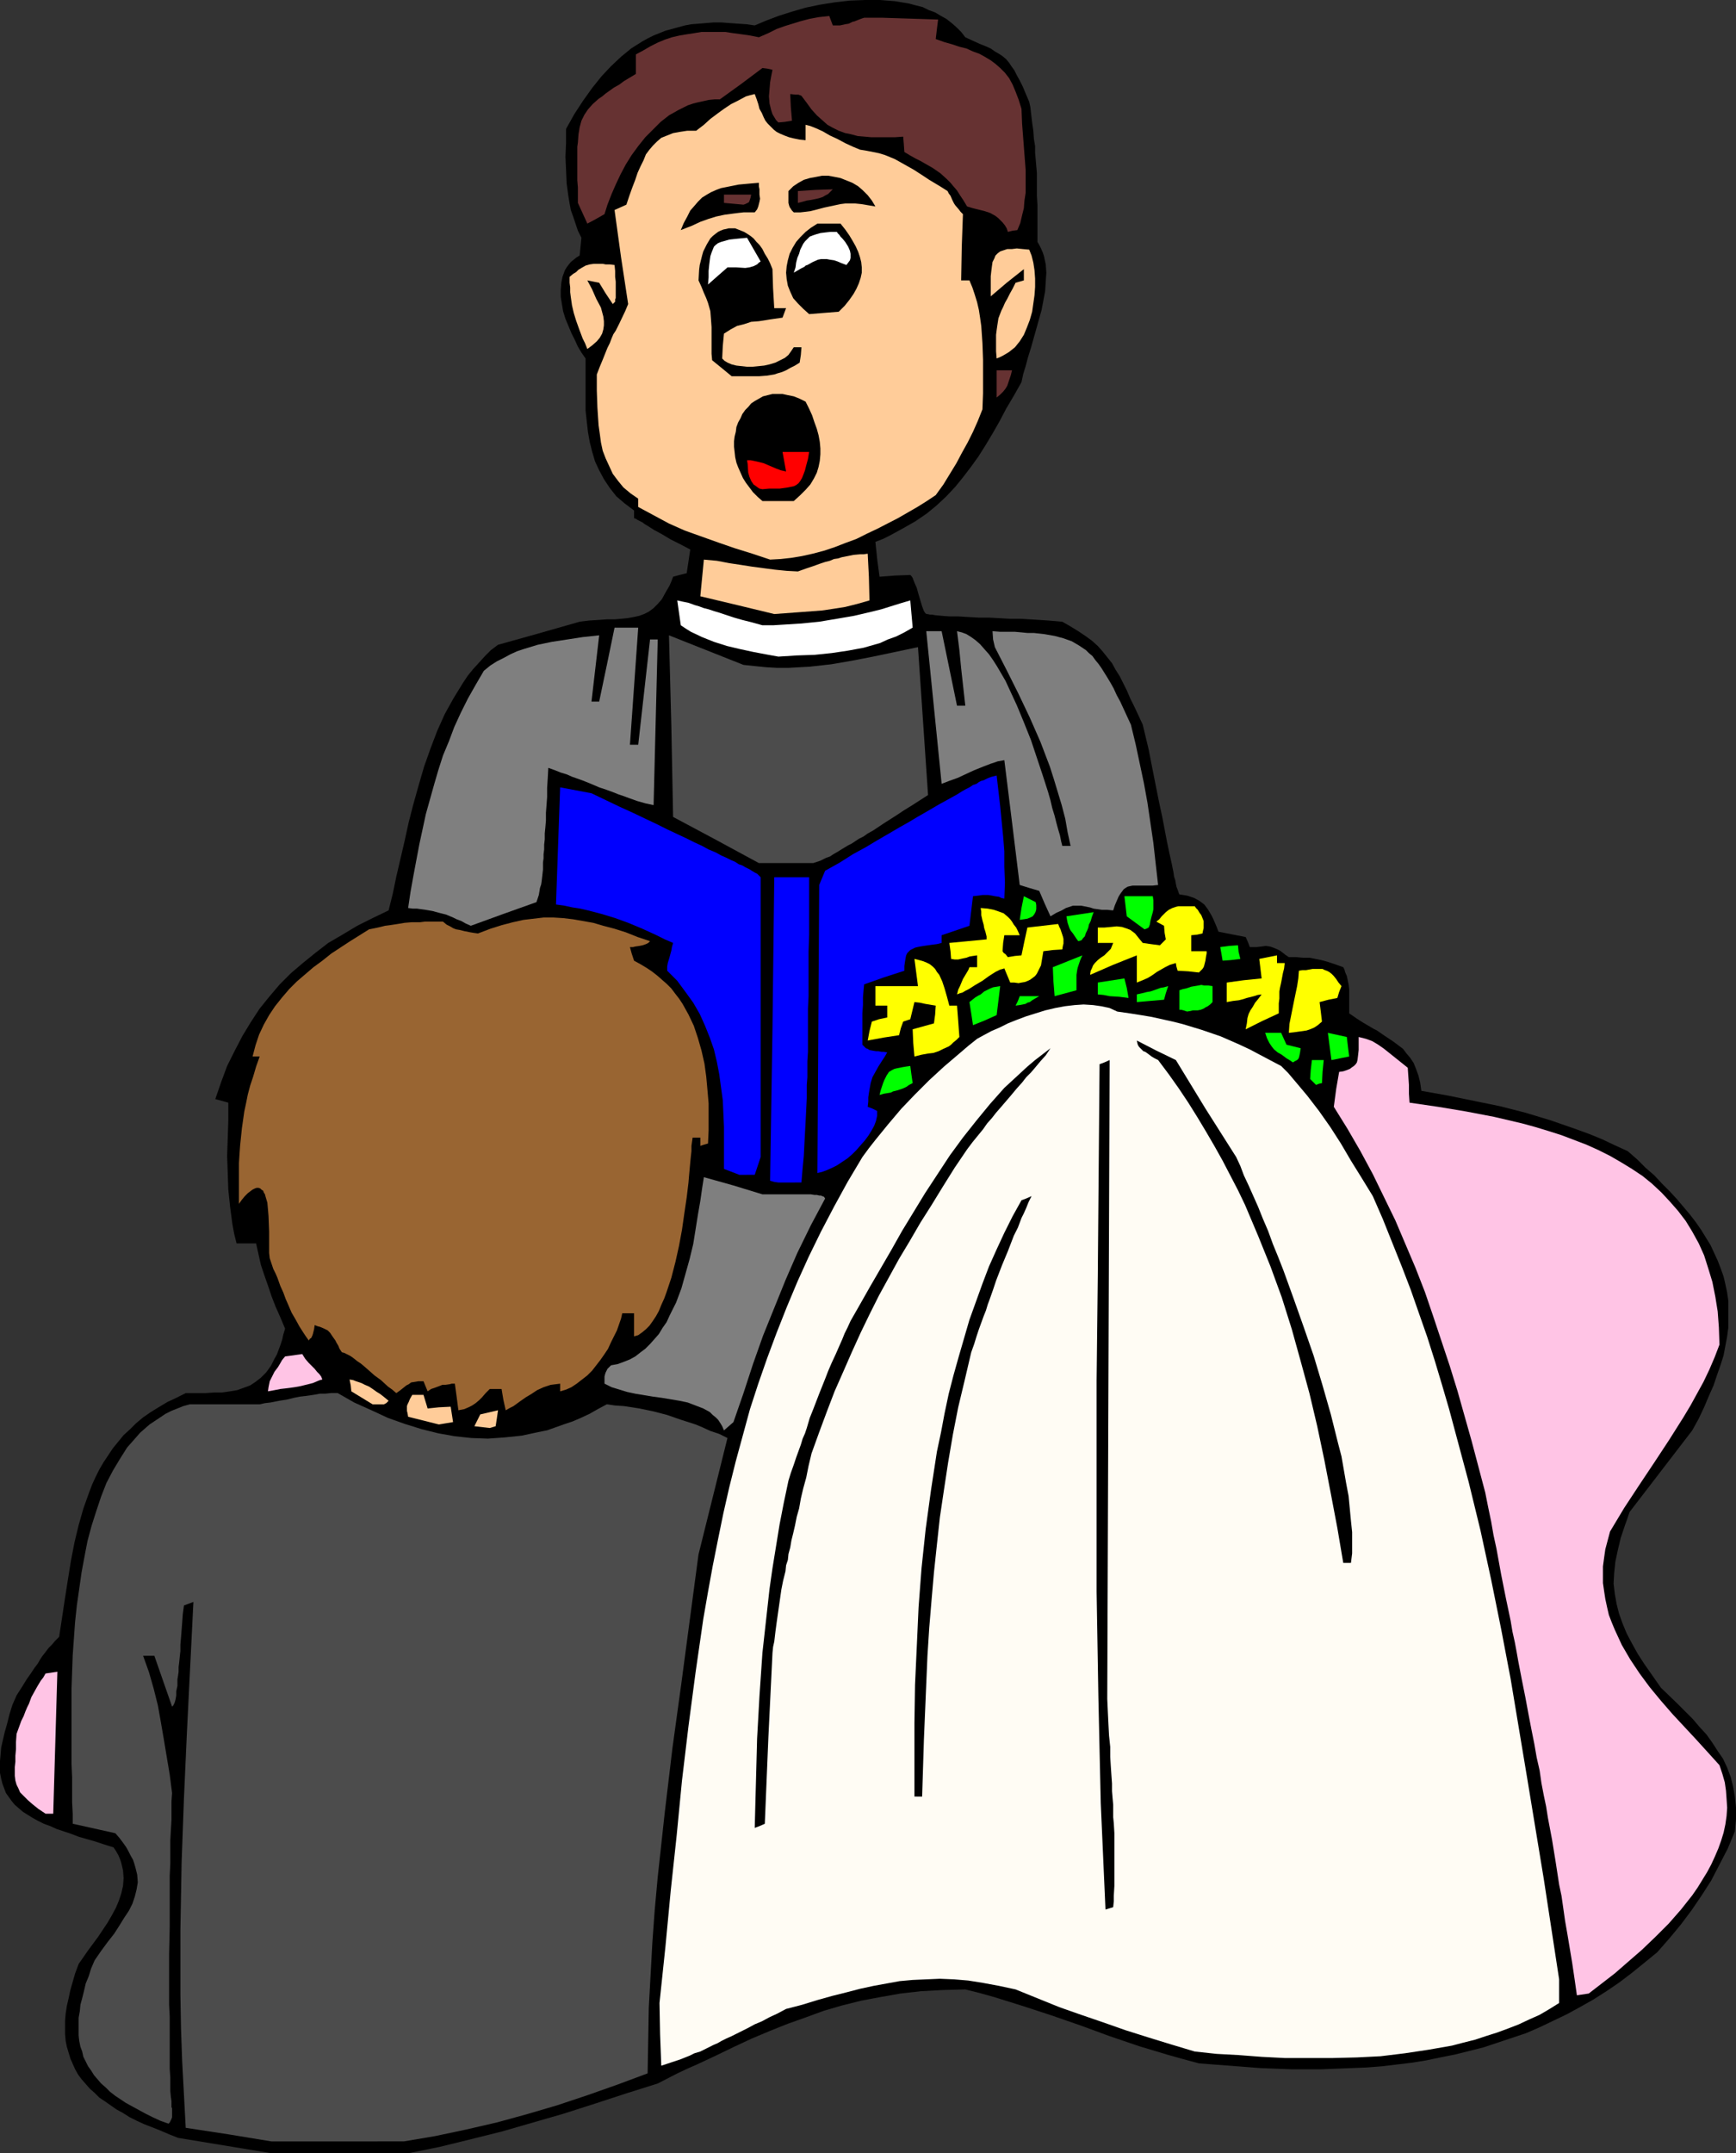 <?xml version="1.0" encoding="UTF-8" standalone="no"?>
<svg
   version="1.0"
   width="125.49mm"
   height="155.626mm"
   id="svg57"
   sodipodi:docname="Ceremony 4.wmf"
   xmlns:inkscape="http://www.inkscape.org/namespaces/inkscape"
   xmlns:sodipodi="http://sodipodi.sourceforge.net/DTD/sodipodi-0.dtd"
   xmlns="http://www.w3.org/2000/svg"
   xmlns:svg="http://www.w3.org/2000/svg">
  <rect width="100%" height="100%" fill="#333333" stroke="none"/>
  <sodipodi:namedview
     id="namedview57"
     pagecolor="#ffffff"
     bordercolor="#000000"
     borderopacity="0.25"
     inkscape:showpageshadow="2"
     inkscape:pageopacity="0.0"
     inkscape:pagecheckerboard="0"
     inkscape:deskcolor="#d1d1d1"
     inkscape:document-units="mm" />
  <defs
     id="defs1">
    <pattern
       id="WMFhbasepattern"
       patternUnits="userSpaceOnUse"
       width="6"
       height="6"
       x="0"
       y="0" />
  </defs>
  <path
     style="fill:#000000;fill-opacity:1;fill-rule:evenodd;stroke:none"
     d="m 74.174,588.192 -12.766,-2.101 -12.766,-2.101 -2.424,-0.97 -2.262,-0.97 -2.424,-0.97 -2.101,-0.808 -2.101,-0.97 -1.939,-0.97 -1.778,-1.131 -1.778,-0.97 -1.616,-1.131 -1.616,-1.131 -1.454,-0.97 -1.293,-1.293 -1.293,-1.131 -1.131,-1.293 -1.131,-1.293 -0.97,-1.293 -0.808,-1.454 -0.646,-1.454 -0.646,-1.454 -0.485,-1.616 -0.485,-1.616 -0.323,-1.616 -0.162,-1.778 v -3.717 l 0.162,-1.939 0.323,-2.101 0.485,-2.101 0.485,-2.262 0.646,-2.262 0.646,-2.262 0.97,-2.585 2.586,-3.717 2.747,-3.717 2.586,-3.878 1.131,-1.939 1.131,-2.101 0.808,-1.939 0.646,-1.939 0.485,-2.101 0.162,-2.101 -0.162,-2.101 -0.485,-2.101 -0.323,-0.97 -0.485,-1.131 -0.646,-1.131 -0.646,-0.97 -2.586,-0.808 -2.424,-0.808 -2.262,-0.646 -2.262,-0.646 -2.101,-0.808 -1.939,-0.646 -1.939,-0.646 -1.778,-0.808 -1.778,-0.646 -1.616,-0.808 L 8.888,496.57 7.595,495.762 6.302,494.954 5.171,493.984 4.04,493.014 3.232,492.045 2.424,490.914 1.616,489.783 1.131,488.49 0.646,487.197 0.323,485.904 0,484.289 v -1.454 -1.778 l 0.162,-1.778 0.162,-1.939 0.485,-2.101 0.485,-2.101 0.646,-2.262 0.646,-2.585 0.808,-2.585 1.131,-2.585 1.454,-2.262 1.293,-2.101 1.131,-1.616 0.97,-1.454 0.97,-1.293 0.646,-1.131 0.646,-0.97 0.646,-0.808 0.485,-0.646 0.485,-0.646 0.97,-0.97 0.808,-0.97 1.131,-1.131 0.808,-5.332 0.808,-5.333 0.808,-5.171 0.808,-5.009 0.97,-5.009 1.131,-4.686 1.293,-4.525 1.616,-4.525 0.808,-2.101 0.97,-2.101 0.97,-1.939 1.131,-1.939 1.293,-1.939 1.293,-1.939 1.454,-1.778 1.454,-1.778 1.778,-1.616 1.616,-1.616 1.939,-1.616 2.101,-1.454 2.101,-1.293 2.424,-1.454 2.424,-1.131 2.586,-1.293 h 2.747 2.586 l 2.424,-0.162 h 2.101 l 2.262,-0.323 1.939,-0.323 1.778,-0.646 1.778,-0.646 1.454,-0.97 1.454,-1.131 1.454,-1.454 1.293,-1.778 0.97,-1.939 0.646,-1.131 0.485,-1.293 0.485,-1.293 0.485,-1.454 0.323,-1.454 0.485,-1.616 -1.293,-3.07 -1.293,-2.909 -1.131,-2.909 -0.97,-2.909 -0.97,-2.747 -0.97,-2.909 -0.646,-2.909 -0.646,-2.909 h -5.333 l -0.646,-2.585 -0.485,-2.585 -0.323,-2.424 -0.323,-2.424 -0.485,-4.686 -0.162,-4.686 -0.162,-4.525 0.162,-4.686 0.162,-4.848 v -5.009 l -1.778,-0.485 -1.778,-0.485 1.616,-4.686 1.616,-4.363 2.101,-4.201 2.101,-4.04 2.262,-3.717 2.424,-3.717 2.747,-3.393 2.747,-3.232 3.07,-3.07 3.232,-2.747 3.394,-2.747 3.555,-2.747 3.878,-2.262 4.04,-2.424 4.202,-2.101 4.363,-2.101 1.131,-4.525 0.97,-4.686 1.131,-4.848 1.131,-4.848 1.131,-5.171 1.293,-5.009 1.454,-5.171 1.454,-5.009 1.778,-5.009 1.778,-4.686 2.101,-4.686 2.424,-4.363 1.293,-2.101 1.293,-2.101 1.293,-1.939 1.454,-1.778 1.616,-1.778 1.616,-1.778 1.616,-1.616 1.939,-1.454 10.989,-3.07 11.312,-3.232 2.586,-0.323 2.586,-0.162 2.262,-0.162 h 2.101 l 1.939,-0.162 1.616,-0.162 1.778,-0.323 1.454,-0.323 1.293,-0.485 1.293,-0.646 1.293,-0.97 1.131,-1.131 1.131,-1.293 0.97,-1.778 1.131,-1.939 0.485,-1.131 0.485,-1.293 1.778,-0.485 1.939,-0.485 0.485,-3.232 0.485,-3.232 -2.747,-1.454 -2.586,-1.293 -2.424,-1.454 -2.101,-1.131 -1.778,-1.131 -0.808,-0.485 -0.646,-0.485 -0.646,-0.323 -0.646,-0.323 -0.485,-0.323 -0.485,-0.162 v -2.101 l -1.293,-0.97 -1.293,-0.97 -1.131,-0.97 -1.131,-0.97 -1.778,-2.262 -1.616,-2.424 -1.293,-2.424 -1.131,-2.424 -0.808,-2.747 -0.646,-2.585 -0.485,-2.747 -0.323,-2.909 -0.323,-2.909 v -2.747 -11.473 l -1.131,-1.616 -0.97,-1.616 -0.808,-1.778 -0.97,-1.939 -0.808,-1.939 -0.808,-1.939 -0.646,-2.101 -0.323,-1.939 -0.323,-1.939 v -1.939 l 0.162,-1.939 0.323,-1.616 0.646,-1.778 0.485,-0.808 0.485,-0.646 0.646,-0.808 0.808,-0.646 0.808,-0.646 0.808,-0.485 0.485,-4.848 -0.97,-1.939 -0.646,-1.939 -0.646,-1.939 -0.646,-1.778 -0.323,-1.778 -0.323,-1.939 -0.485,-3.555 -0.162,-3.717 -0.162,-3.555 0.162,-3.717 v -3.878 l 2.262,-4.04 2.424,-3.717 2.424,-3.393 2.586,-3.232 2.586,-2.747 2.747,-2.585 2.747,-2.262 3.07,-1.939 1.454,-0.808 1.616,-0.808 1.616,-0.646 1.616,-0.646 1.778,-0.485 1.778,-0.485 1.778,-0.485 1.778,-0.323 2.101,-0.162 1.939,-0.162 1.939,-0.162 h 2.262 l 2.101,0.162 2.262,0.162 2.424,0.162 2.262,0.323 3.07,-1.293 3.394,-1.293 3.555,-1.131 3.878,-1.131 3.878,-0.808 4.04,-0.646 4.202,-0.485 L 236.42,0 h 4.04 l 4.04,0.323 1.939,0.323 1.939,0.323 1.778,0.485 1.939,0.485 1.616,0.808 1.778,0.646 1.616,0.97 1.454,0.808 1.454,1.131 1.293,1.131 1.293,1.293 1.131,1.454 2.101,0.97 1.778,0.808 1.616,0.646 1.454,0.646 1.131,0.808 1.131,0.646 0.97,0.646 0.97,0.808 0.808,0.97 0.646,0.97 0.808,1.131 0.646,1.293 0.808,1.454 0.808,1.616 0.808,1.939 0.97,2.262 0.323,1.454 0.162,1.454 0.323,2.747 0.323,2.262 0.162,2.262 0.323,1.939 v 1.778 l 0.323,3.717 0.162,1.778 v 1.778 2.101 2.424 l 0.162,2.585 v 10.019 l 0.485,0.808 0.485,0.97 0.485,1.131 0.323,0.97 0.485,2.262 0.162,2.262 -0.162,2.424 -0.162,2.585 -0.485,2.585 -0.485,2.585 -1.454,5.171 -1.454,5.171 -0.808,2.585 -0.646,2.424 -0.646,2.101 -0.485,2.262 -2.101,3.717 -2.101,3.555 -1.778,3.393 -1.939,3.393 -1.939,3.232 -1.939,3.07 -2.101,2.909 -2.101,2.747 -2.101,2.585 -2.424,2.585 -2.586,2.424 -2.747,2.262 -3.07,2.101 -3.394,1.939 -1.778,0.97 -1.778,0.97 -1.939,0.97 -2.101,0.808 0.485,4.686 0.646,4.848 4.202,-0.323 4.202,-0.162 0.323,0.323 0.323,0.485 0.485,1.293 0.646,1.454 0.485,1.778 0.485,1.616 0.485,1.616 0.485,1.293 0.323,0.485 0.323,0.323 h 0.323 l 0.646,0.162 h 0.646 l 0.808,0.162 1.778,0.162 2.101,0.162 h 2.424 l 2.586,0.162 2.909,0.162 h 2.747 l 5.818,0.323 h 2.909 l 2.747,0.162 2.586,0.162 2.424,0.162 1.939,0.162 1.778,0.162 2.262,1.293 2.101,1.293 1.939,1.293 1.778,1.293 1.616,1.454 1.293,1.454 1.293,1.616 1.293,1.616 0.97,1.778 1.131,1.778 0.97,1.939 0.97,1.939 0.97,2.262 1.131,2.262 1.131,2.424 1.131,2.424 0.808,3.393 0.808,3.393 1.454,7.433 1.454,7.272 0.808,3.717 0.646,3.393 0.646,3.393 0.646,3.07 0.646,2.909 0.485,2.424 0.162,1.131 0.323,0.97 0.162,0.97 0.162,0.808 0.323,0.808 0.162,0.485 0.162,0.485 0.162,0.323 1.131,0.162 0.97,0.162 0.97,0.323 0.97,0.323 1.454,0.808 1.293,0.97 0.485,0.646 0.485,0.646 0.485,0.808 0.485,0.808 0.485,0.97 0.485,1.131 0.485,1.131 0.485,1.293 7.434,1.454 0.646,1.454 0.485,1.293 h 0.97 0.808 l 1.454,-0.162 1.131,-0.162 1.131,0.162 0.97,0.323 1.131,0.485 0.646,0.323 0.646,0.485 0.808,0.646 0.97,0.646 h 2.101 l 1.778,0.162 h 1.778 l 3.232,0.646 1.778,0.485 1.939,0.646 2.262,0.808 0.323,0.646 0.162,0.646 0.485,1.131 0.485,2.262 0.162,1.293 v 0.808 0.808 5.009 l 2.101,1.454 1.778,1.131 1.939,1.131 0.808,0.485 0.97,0.485 1.616,1.131 1.454,0.97 1.454,0.97 1.293,0.97 1.293,0.97 0.97,1.293 0.97,1.131 0.97,1.454 0.646,1.616 0.646,1.778 0.485,1.939 0.323,2.262 7.272,1.293 7.11,1.454 7.11,1.454 6.949,1.778 6.949,2.101 6.949,2.424 3.555,1.293 3.555,1.454 3.394,1.616 3.555,1.616 2.586,2.262 2.262,2.262 2.424,2.101 2.101,2.262 2.101,2.101 1.939,2.101 1.778,2.101 1.778,2.101 1.616,2.101 1.454,2.101 1.293,2.101 1.293,2.101 0.97,2.101 0.97,2.101 0.808,2.101 0.808,2.262 0.485,2.101 0.485,2.262 0.323,2.262 v 2.424 2.262 2.585 l -0.323,2.424 -0.485,2.585 -0.485,2.585 -0.808,2.585 -0.97,2.747 -0.97,2.909 -1.293,2.909 -1.293,3.07 -1.454,3.07 -1.778,3.232 -8.565,11.15 -8.565,11.15 -0.646,1.939 -0.646,1.778 -1.131,3.393 -0.808,3.393 -0.646,3.07 -0.323,3.07 -0.162,2.909 0.323,2.747 0.485,2.747 0.646,2.585 0.97,2.747 1.131,2.747 1.454,2.747 1.616,2.909 1.778,2.747 2.262,3.232 2.262,3.232 4.525,4.363 2.101,2.101 2.101,2.101 1.778,2.101 1.939,2.101 1.616,2.262 1.454,2.262 1.454,2.101 1.131,2.424 0.97,2.585 0.646,2.585 0.485,2.747 0.323,3.07 v 3.07 l -0.162,1.616 -0.162,1.778 -1.939,4.686 -2.262,4.363 -2.262,4.363 -2.586,4.04 -2.747,4.04 -2.909,3.878 -3.07,3.717 -3.394,3.878 -3.555,2.909 -3.394,2.747 -3.394,2.585 -3.555,2.424 -3.555,2.262 -3.717,2.101 -3.555,1.939 -3.717,1.778 -3.717,1.778 -3.717,1.616 -3.878,1.293 -3.878,1.293 -3.878,1.293 -3.878,0.97 -3.878,0.97 -4.04,0.808 -3.878,0.808 -4.04,0.646 -4.04,0.485 -4.04,0.485 -4.202,0.323 -4.04,0.162 -8.242,0.323 h -8.242 l -8.403,-0.323 -8.403,-0.646 -8.403,-0.646 -4.202,-1.131 -4.04,-1.131 -8.08,-2.424 -8.08,-2.747 -7.918,-2.909 -7.918,-2.747 -7.918,-2.585 -7.757,-2.424 -4.04,-1.131 -3.878,-0.97 -6.141,0.162 -5.979,0.323 -5.656,0.646 -5.494,0.97 -5.171,0.97 -5.171,1.293 -5.01,1.454 -4.848,1.778 -5.01,1.778 -4.848,1.939 -5.01,2.101 -4.848,2.262 -5.01,2.424 -5.171,2.424 -2.586,1.131 -2.747,1.293 -5.333,2.747 -8.726,2.747 -8.403,2.747 -8.565,2.747 -8.403,2.424 -8.403,2.424 -8.403,2.101 -8.565,2.101 -8.726,1.778 z"
     id="path1" />
  <path
     style="fill:#4c4c4c;fill-opacity:1;fill-rule:evenodd;stroke:none"
     d="m 74.174,584.96 -11.797,-1.939 -11.635,-1.778 -0.485,-9.049 -0.485,-9.049 -0.323,-9.049 -0.162,-9.049 v -9.049 -8.888 l 0.323,-18.098 0.646,-17.775 0.808,-17.937 1.778,-35.712 -2.586,0.97 -0.323,2.424 -0.162,2.262 -0.162,2.101 -0.162,2.101 -0.162,1.778 v 1.778 l -0.162,1.454 -0.162,1.616 -0.162,1.293 v 1.293 l -0.162,1.131 -0.162,0.97 v 1.778 l -0.323,1.454 v 1.131 l -0.162,0.97 -0.162,0.646 -0.162,0.485 -0.162,0.323 -0.162,0.323 -0.323,0.323 -2.424,-6.948 -2.424,-6.948 h -3.07 l 1.616,4.525 1.293,4.525 1.131,4.525 0.808,4.525 0.808,4.686 1.616,9.695 0.646,5.009 -0.162,2.262 v 2.262 2.747 l -0.162,2.747 -0.162,2.909 v 3.232 3.07 l -0.162,3.393 v 6.948 7.11 l -0.162,7.272 v 13.897 l 0.162,3.232 v 6.302 2.747 2.747 2.424 l 0.162,2.424 v 1.939 1.778 l 0.162,1.616 0.162,1.131 v 1.131 0.485 l 0.162,0.323 v 1.778 0.646 l -0.162,0.485 -0.323,0.646 -0.162,0.323 -0.323,0.323 -2.262,-0.808 -2.101,-0.97 -1.939,-0.97 -1.778,-0.97 -1.778,-0.97 -1.778,-0.97 -1.454,-0.97 -1.454,-0.97 -1.454,-1.131 -1.131,-1.131 -1.293,-1.131 -0.97,-1.131 -0.97,-1.131 -0.808,-1.293 -0.808,-1.131 -0.646,-1.293 -0.646,-1.293 -0.323,-1.454 -0.485,-1.293 -0.323,-1.616 -0.162,-1.454 v -1.616 -1.616 -1.616 l 0.323,-1.778 0.162,-1.778 0.485,-1.778 0.485,-1.939 0.485,-2.101 0.808,-1.939 0.646,-2.101 0.97,-2.262 1.778,-2.585 1.778,-2.424 1.778,-2.262 1.454,-2.262 1.293,-2.101 1.293,-1.939 0.97,-1.939 0.646,-1.939 0.485,-1.939 0.323,-1.939 -0.162,-2.101 -0.485,-1.939 -0.323,-1.131 -0.323,-0.97 -0.646,-1.131 -0.646,-1.293 -0.646,-1.131 -0.808,-1.131 -0.97,-1.293 -1.131,-1.293 -5.818,-1.293 -5.818,-1.293 v -2.747 l -0.162,-3.07 v -3.232 -3.555 l -0.162,-3.717 v -3.878 -4.04 -8.403 -4.363 l 0.323,-9.049 0.646,-9.049 0.485,-4.525 0.646,-4.525 0.646,-4.525 0.808,-4.363 0.808,-4.201 1.131,-4.201 1.293,-4.04 1.293,-3.878 1.454,-3.717 1.778,-3.393 1.939,-3.232 1.939,-3.07 2.424,-2.747 1.131,-1.293 1.293,-1.131 1.293,-1.131 1.454,-0.97 1.454,-0.97 1.454,-0.97 1.616,-0.808 1.616,-0.646 1.616,-0.646 1.778,-0.485 h 19.069 l 1.454,-0.323 1.454,-0.162 2.424,-0.485 2.101,-0.323 1.939,-0.485 1.616,-0.323 1.454,-0.162 1.131,-0.162 1.131,-0.162 0.97,-0.162 0.808,-0.162 h 1.454 l 1.616,-0.162 h 1.778 l 4.525,2.585 4.686,2.101 4.525,2.101 4.525,1.616 4.686,1.454 4.525,1.131 4.525,0.808 4.525,0.485 4.525,0.162 4.525,-0.323 4.686,-0.485 2.262,-0.485 2.262,-0.485 2.424,-0.485 2.262,-0.808 2.262,-0.808 2.424,-0.808 2.262,-0.97 2.424,-1.131 2.262,-1.293 2.424,-1.293 2.262,0.323 2.424,0.162 2.101,0.323 2.101,0.323 3.878,0.808 3.717,0.97 3.717,1.293 4.04,1.293 1.939,0.808 2.101,0.97 2.424,0.808 2.262,1.131 -7.918,31.833 -4.686,35.227 -2.424,17.613 -2.101,17.613 -1.939,17.775 -0.808,8.888 -0.646,8.888 -0.485,8.888 -0.485,8.888 -0.162,9.049 -0.162,8.888 -8.242,3.07 -8.242,2.909 -8.242,2.747 -8.242,2.424 -8.242,2.262 -8.403,1.939 -8.403,1.778 -8.565,1.454 z"
     id="path2" />
  <path
     style="fill:#fffcf4;fill-opacity:1;fill-rule:evenodd;stroke:none"
     d="m 180.668,564.276 -0.323,-8.564 -0.162,-8.564 1.616,-15.351 1.454,-15.351 1.616,-15.028 1.454,-15.028 1.778,-14.866 1.939,-14.705 2.101,-14.543 1.293,-7.433 1.293,-7.11 1.454,-7.272 1.454,-7.11 1.616,-7.11 1.778,-7.11 1.939,-7.11 1.939,-7.11 2.262,-6.948 2.424,-6.948 2.586,-6.948 2.747,-6.948 2.909,-6.948 3.07,-6.787 3.394,-6.948 3.555,-6.787 3.717,-6.787 4.04,-6.787 1.778,-2.424 1.778,-2.262 3.555,-4.363 3.555,-4.201 3.717,-3.878 3.878,-3.878 4.04,-3.717 4.363,-3.717 2.262,-1.939 2.424,-1.939 1.778,-0.97 2.101,-1.131 2.262,-0.97 2.262,-1.131 2.424,-0.97 2.586,-0.97 2.586,-0.808 2.586,-0.808 2.747,-0.646 2.586,-0.485 2.747,-0.323 2.424,-0.162 2.586,0.162 2.262,0.323 2.262,0.485 2.101,0.97 3.394,0.485 3.07,0.485 2.909,0.485 2.909,0.646 2.909,0.646 2.586,0.646 5.333,1.616 5.171,1.778 2.586,1.131 2.586,1.131 2.747,1.293 2.747,1.454 2.747,1.454 3.07,1.616 1.939,1.939 1.778,2.101 3.394,4.04 3.232,4.201 3.07,4.363 2.909,4.525 2.747,4.686 2.909,4.686 3.07,5.009 2.747,6.302 2.586,6.464 2.586,6.464 2.424,6.302 2.262,6.464 2.262,6.464 2.101,6.625 1.939,6.464 1.939,6.625 1.778,6.625 3.555,13.25 3.232,13.25 2.909,13.412 2.747,13.574 2.586,13.574 2.262,13.574 2.262,13.574 4.525,27.47 4.202,27.47 v 6.464 l -2.586,1.616 -2.747,1.616 -2.909,1.293 -2.747,1.293 -2.909,1.131 -3.07,1.131 -3.07,0.97 -2.909,0.97 -3.232,0.808 -3.07,0.808 -6.464,1.131 -6.464,0.97 -6.626,0.808 -6.464,0.323 -6.626,0.162 h -6.626 -6.464 l -6.302,-0.323 -6.302,-0.485 -5.979,-0.323 -5.979,-0.646 -6.464,-1.939 -6.302,-1.939 -6.141,-1.939 -5.979,-2.101 -6.141,-2.101 -5.979,-2.101 -5.979,-2.424 -5.979,-2.424 -4.525,-0.97 -4.363,-0.808 -4.04,-0.646 -3.878,-0.323 -3.878,-0.162 -3.717,0.162 -3.717,0.162 -3.555,0.323 -3.555,0.646 -3.555,0.646 -3.717,0.808 -3.717,0.97 -3.878,0.97 -4.04,1.131 -4.202,1.293 -4.363,1.131 -2.424,1.293 -2.101,0.97 -2.101,1.131 -1.939,0.808 -1.778,0.97 -1.616,0.808 -1.616,0.808 -1.293,0.646 -1.454,0.646 -1.293,0.646 -1.131,0.646 -1.131,0.485 -1.939,0.97 -1.616,0.808 -1.616,0.485 -1.293,0.646 -2.424,0.97 -2.424,0.808 -1.454,0.485 z"
     id="path3" />
  <path
     style="fill:#ffc4e5;fill-opacity:1;fill-rule:evenodd;stroke:none"
     d="m 430.824,545.047 -0.646,-4.525 -0.646,-4.363 -0.646,-3.878 -0.646,-3.878 -0.646,-3.717 -0.485,-3.393 -0.485,-3.393 -0.646,-3.07 -0.97,-6.302 -0.97,-5.979 -1.131,-5.979 -0.485,-3.07 -0.646,-3.07 -0.646,-3.393 -0.485,-3.393 -0.808,-3.555 -0.646,-3.717 -0.808,-4.04 -0.808,-4.201 -0.808,-4.363 -0.97,-4.848 -0.97,-5.009 -0.485,-2.747 -0.485,-2.585 -0.646,-2.909 -0.485,-2.909 -0.646,-3.07 -0.646,-3.07 -0.646,-3.232 -0.646,-3.232 -0.646,-3.555 -0.646,-3.555 -0.808,-3.717 -0.646,-3.717 -0.808,-3.878 -0.808,-4.04 -3.717,-14.058 -3.878,-13.735 -2.101,-6.787 -2.262,-6.787 -2.262,-6.787 -2.262,-6.625 -2.586,-6.625 -2.747,-6.464 -2.747,-6.464 -3.07,-6.302 -3.07,-6.302 -3.394,-6.302 -3.555,-6.14 -3.717,-5.979 0.646,-4.848 0.808,-4.686 1.131,-0.162 0.97,-0.323 0.808,-0.323 0.646,-0.485 0.485,-0.323 0.485,-0.485 0.323,-0.485 0.162,-0.646 0.162,-1.293 0.162,-1.454 v -1.616 -1.939 l 1.939,0.485 1.778,0.646 1.616,0.97 1.616,1.131 3.232,2.585 1.616,1.293 1.616,1.293 0.323,4.686 v 2.424 l 0.162,2.424 7.757,1.131 7.757,1.293 7.595,1.454 7.595,1.778 3.555,0.97 3.717,1.131 3.555,1.131 3.394,1.293 3.394,1.293 3.232,1.454 3.232,1.616 3.07,1.778 2.909,1.778 2.909,1.939 2.586,2.101 2.586,2.424 2.262,2.424 2.262,2.585 2.101,2.747 1.778,2.909 1.778,3.232 1.454,3.232 1.131,3.555 1.131,3.717 0.808,4.04 0.646,4.04 0.323,4.363 0.162,4.686 -1.293,3.393 -1.454,3.393 -1.616,3.393 -1.778,3.232 -1.778,3.232 -1.939,3.232 -3.878,6.14 -4.04,6.14 -4.202,6.302 -4.04,6.14 -3.878,6.464 -0.646,2.424 -0.646,2.424 -0.323,2.262 -0.323,2.424 v 2.262 2.262 l 0.323,2.262 0.323,2.101 0.485,2.262 0.485,2.101 0.808,2.101 0.808,1.939 0.97,2.101 0.97,2.101 2.262,3.878 2.586,3.878 2.747,3.717 3.07,3.717 3.232,3.717 6.464,6.948 3.232,3.555 3.07,3.393 0.808,2.424 0.646,2.262 0.323,2.262 0.162,2.262 0.162,2.424 -0.162,2.262 -0.323,2.262 -0.485,2.262 -0.646,2.101 -0.808,2.262 -0.97,2.262 -0.97,2.101 -1.131,2.101 -1.293,2.101 -1.293,2.101 -1.454,2.101 -3.07,3.878 -3.394,3.878 -3.555,3.555 -3.717,3.555 -3.717,3.232 -3.717,3.232 -3.555,2.747 -3.555,2.747 z"
     id="path4" />
  <path
     style="fill:#000000;fill-opacity:1;fill-rule:evenodd;stroke:none"
     d="m 302.029,521.616 -0.646,-14.543 -0.646,-14.543 -0.323,-14.382 -0.323,-14.543 -0.485,-28.763 v -28.925 -28.763 l 0.323,-28.763 0.485,-57.688 1.293,-0.485 1.454,-0.646 -0.323,87.259 -0.323,87.259 0.162,3.555 0.162,3.393 0.162,3.07 0.323,3.07 v 2.747 l 0.162,2.585 0.162,2.424 0.162,2.262 v 2.101 l 0.162,1.939 0.162,1.778 v 1.778 1.616 l 0.162,1.616 0.162,2.747 v 2.585 6.948 2.424 2.424 l -0.162,2.747 v 1.454 l -0.162,1.616 z"
     id="path5" />
  <path
     style="fill:#000000;fill-opacity:1;fill-rule:evenodd;stroke:none"
     d="m 206.201,499.317 0.162,-6.302 0.162,-5.979 0.323,-12.119 0.646,-11.635 0.808,-11.796 1.293,-11.635 0.646,-5.817 0.808,-5.656 0.97,-5.979 0.97,-5.979 1.131,-5.817 1.293,-6.14 0.646,-2.101 0.808,-2.262 0.646,-1.939 0.646,-1.778 0.646,-1.778 0.485,-1.616 0.646,-1.454 0.485,-1.454 0.808,-2.747 0.97,-2.424 0.808,-2.101 0.808,-2.101 1.616,-4.04 0.808,-2.101 0.97,-2.262 1.131,-2.424 1.131,-2.585 0.646,-1.454 0.646,-1.616 0.808,-1.616 0.808,-1.778 2.586,-4.525 2.747,-4.848 2.909,-5.009 2.909,-5.009 2.909,-5.171 6.302,-10.342 3.394,-5.171 3.394,-5.171 3.555,-4.848 3.717,-4.686 3.717,-4.525 3.878,-4.363 2.101,-1.939 2.101,-1.939 2.101,-1.939 2.101,-1.778 2.101,-1.616 2.101,-1.616 -1.293,1.939 -1.454,1.616 -0.808,0.97 -0.808,0.97 -0.97,1.131 -1.293,1.293 -1.131,1.454 -1.454,1.616 -1.616,1.939 -1.939,2.262 -0.97,1.131 -1.131,1.293 -1.131,1.454 -1.293,1.454 -1.131,1.616 -1.454,1.778 -1.454,1.778 -1.454,1.939 -3.394,5.009 -3.232,5.171 -3.07,5.009 -3.07,4.848 -2.909,5.009 -2.909,4.848 -2.747,5.009 -2.747,5.009 -2.586,5.171 -2.424,5.009 -2.424,5.333 -2.262,5.171 -2.424,5.494 -2.101,5.494 -2.101,5.656 -2.101,5.817 -0.808,3.393 -0.646,3.232 -0.808,2.909 -0.646,2.747 -0.485,2.747 -0.646,2.262 -0.485,2.424 -0.485,2.101 -0.485,1.939 -0.323,1.939 -0.485,1.778 -0.162,1.616 -0.485,1.454 -0.162,1.616 -0.646,2.585 -0.485,2.424 -0.323,2.262 -0.646,4.525 -0.323,2.262 -0.323,2.424 -0.323,2.747 -0.323,1.454 -0.162,1.616 -1.131,23.269 -0.97,23.431 -1.454,0.646 z"
     id="path6" />
  <path
     style="fill:#ffc4e5;fill-opacity:1;fill-rule:evenodd;stroke:none"
     d="M 12.443,495.438 11.474,494.792 10.504,494.146 8.888,492.853 7.595,491.722 6.464,490.591 5.494,489.621 5.01,488.49 4.525,487.52 4.202,486.389 4.04,485.097 v -1.131 -1.293 l 0.162,-1.454 v -1.616 l 0.162,-1.778 v -1.939 l 0.162,-2.262 0.646,-1.778 0.646,-1.778 0.646,-1.293 0.485,-1.293 0.485,-1.131 0.485,-0.97 0.646,-1.778 1.616,-2.909 0.97,-1.616 0.646,-0.808 0.646,-1.131 3.232,-0.485 -1.131,38.782 z"
     id="path7" />
  <path
     style="fill:#000000;fill-opacity:1;fill-rule:evenodd;stroke:none"
     d="m 249.832,490.752 v -9.857 -10.18 l 0.162,-10.503 0.485,-10.503 0.485,-10.665 0.808,-10.665 1.131,-10.665 1.454,-10.665 1.616,-10.503 1.131,-5.332 0.97,-5.171 1.131,-5.333 1.293,-5.009 1.454,-5.171 1.454,-5.009 1.454,-5.009 3.555,-9.857 1.778,-4.686 2.101,-4.686 2.101,-4.525 2.262,-4.525 2.424,-4.363 1.293,-0.485 1.454,-0.646 -0.808,1.616 -0.646,1.616 -0.646,1.454 -0.646,1.293 -0.97,2.585 -1.131,2.262 -0.808,2.101 -0.808,2.101 -1.616,3.878 -0.808,2.101 -0.808,2.101 -0.808,2.424 -0.97,2.747 -0.485,1.293 -0.485,1.616 -0.646,1.616 -0.646,1.778 -0.646,1.778 -0.646,1.939 -0.646,2.101 -0.808,2.262 -1.778,7.595 -1.778,7.433 -1.454,7.433 -1.293,7.595 -1.131,7.433 -1.131,7.595 -0.808,7.433 -0.808,7.595 -0.646,7.433 -0.646,7.756 -0.485,7.595 -0.323,7.595 -0.646,15.351 -0.485,15.513 z"
     id="path8" />
  <path
     style="fill:#000000;fill-opacity:1;fill-rule:evenodd;stroke:none"
     d="m 366.992,426.924 -1.616,-9.534 -1.778,-9.372 -1.778,-9.211 -1.939,-9.211 -2.101,-8.888 -2.424,-8.888 -2.424,-8.726 -2.747,-8.726 -3.07,-8.403 -3.394,-8.403 -1.778,-4.201 -1.778,-4.201 -1.939,-4.04 -2.101,-4.04 -2.101,-4.04 -2.262,-4.04 -2.262,-3.878 -2.424,-4.04 -2.424,-3.878 -2.586,-3.878 -2.747,-3.878 -2.909,-3.878 -0.97,-0.485 -0.808,-0.485 -0.646,-0.485 -0.646,-0.485 -0.485,-0.323 -0.485,-0.162 -0.646,-0.646 -0.485,-0.485 -0.323,-0.485 -0.162,-0.485 -0.162,-0.808 5.333,2.747 5.333,2.585 8.08,13.25 8.403,13.25 1.131,2.424 0.97,2.585 1.293,2.747 1.293,2.909 1.293,2.909 1.293,3.232 1.454,3.393 1.293,3.555 1.454,3.555 1.454,3.717 2.747,7.595 2.747,7.756 2.747,7.918 2.424,8.08 2.262,7.918 0.97,3.878 0.97,3.878 0.97,3.717 0.646,3.717 0.646,3.717 0.646,3.393 0.323,3.393 0.323,3.393 0.323,3.07 v 2.909 2.909 l -0.323,2.585 z"
     id="path9" />
  <path
     style="fill:#ffcc99;fill-opacity:1;fill-rule:evenodd;stroke:none"
     d="m 133.804,390.081 -4.202,-0.485 0.808,-1.616 0.808,-1.616 4.848,-1.131 -0.323,2.262 -0.323,2.101 z"
     id="path10" />
  <path
     style="fill:#7f7f7f;fill-opacity:1;fill-rule:evenodd;stroke:none"
     d="m 197.798,390.727 -0.485,-1.131 -0.485,-0.808 -0.646,-0.97 -0.646,-0.646 -0.808,-0.646 -0.808,-0.808 -1.778,-0.97 -2.101,-0.808 -2.101,-0.808 -2.262,-0.485 -4.848,-0.808 -2.424,-0.323 -4.848,-0.808 -2.262,-0.485 -2.101,-0.646 -2.101,-0.646 -1.939,-0.97 v -1.939 l 0.162,-0.646 0.162,-0.485 0.485,-0.97 0.323,-0.323 0.646,-0.646 1.778,-0.323 1.778,-0.646 1.616,-0.646 1.454,-0.808 1.454,-1.131 1.293,-0.97 1.293,-1.293 1.293,-1.454 1.131,-1.293 0.97,-1.616 1.131,-1.616 0.808,-1.778 1.778,-3.555 1.454,-3.878 1.131,-4.04 1.131,-4.04 0.97,-4.04 0.646,-4.04 0.646,-4.04 0.646,-3.717 0.485,-3.393 0.485,-3.07 8.08,2.262 7.918,2.424 h 9.373 1.454 2.424 l 0.97,0.162 h 0.646 l 0.646,0.162 h 0.485 l 0.323,0.162 0.485,0.162 0.323,0.485 -3.878,7.272 -3.717,7.595 -3.232,7.433 -3.07,7.595 -3.07,7.595 -2.747,7.756 -2.586,7.918 -2.747,7.918 -1.293,1.131 z"
     id="path11" />
  <path
     style="fill:#ffcc99;fill-opacity:1;fill-rule:evenodd;stroke:none"
     d="m 119.907,389.111 -8.403,-2.101 -0.162,-0.97 -0.162,-0.646 v -0.646 -0.646 l 0.162,-0.485 0.323,-0.646 0.323,-0.808 0.646,-1.131 h 3.07 l 1.131,3.717 3.07,-0.323 3.232,-0.162 0.323,2.101 0.323,2.101 -1.939,0.323 z"
     id="path12" />
  <path
     style="fill:#996532;fill-opacity:1;fill-rule:evenodd;stroke:none"
     d="m 125.239,385.233 -0.485,-3.717 -0.485,-3.555 h -0.808 l -0.646,0.162 -1.131,0.162 h -0.808 l -0.808,0.323 -1.293,0.485 -0.97,0.323 -0.97,0.646 -1.131,-2.747 h -0.646 -0.808 l -0.97,0.162 -0.97,0.162 -0.646,0.485 -0.646,0.323 -0.808,0.646 -0.808,0.646 -1.131,0.808 -1.131,-0.97 -1.131,-0.808 -1.939,-1.778 -1.778,-1.293 -1.454,-1.293 -1.293,-1.131 -0.97,-0.808 -0.97,-0.646 -0.808,-0.646 -0.646,-0.485 -0.485,-0.323 -0.97,-0.485 -0.646,-0.323 -0.646,-0.162 -0.646,-0.97 -0.323,-0.808 -0.485,-0.808 -0.323,-0.646 -0.808,-1.131 -0.646,-0.97 -0.646,-0.646 -0.97,-0.485 -1.131,-0.485 -0.646,-0.162 -0.808,-0.323 -0.162,1.131 -0.162,0.646 -0.162,0.646 -0.162,0.485 -0.323,0.646 -0.323,0.162 -0.323,0.485 -0.808,-1.131 -0.646,-0.97 -1.131,-1.778 -0.97,-1.778 -1.131,-1.939 -0.485,-1.131 -0.485,-1.131 -0.646,-1.454 -0.646,-1.778 -0.808,-1.778 -0.808,-2.262 -0.485,-1.131 -0.646,-1.293 -0.485,-1.454 -0.485,-1.454 -0.162,-1.454 v -5.817 l -0.162,-4.201 -0.162,-1.939 -0.162,-1.778 -0.485,-1.616 -0.162,-0.646 -0.323,-0.485 -0.162,-0.485 -0.485,-0.323 -0.323,-0.323 -0.485,-0.162 h -0.485 l -0.485,0.162 -0.646,0.323 -0.646,0.485 -0.646,0.485 -0.808,0.808 -0.808,0.97 -0.808,1.131 v -5.817 -2.747 -2.585 l 0.162,-2.585 0.162,-2.262 0.485,-4.686 0.646,-4.525 0.485,-2.262 0.485,-2.424 0.646,-2.424 0.808,-2.424 0.808,-2.747 0.97,-2.747 h -1.939 l 0.808,-3.07 0.97,-2.909 1.293,-2.747 1.454,-2.585 1.616,-2.424 1.939,-2.424 1.939,-2.262 2.101,-2.101 2.262,-1.939 2.262,-1.939 2.424,-1.778 2.424,-1.939 5.171,-3.393 5.171,-3.232 1.616,-0.323 1.454,-0.323 1.293,-0.323 1.293,-0.162 2.101,-0.323 1.939,-0.323 1.939,-0.162 h 1.131 1.131 l 1.293,-0.162 h 5.01 l 0.97,0.808 0.97,0.485 0.808,0.485 0.808,0.323 0.97,0.162 1.293,0.323 0.808,0.162 0.808,0.162 0.97,0.162 1.131,0.162 3.394,-1.293 3.07,-0.97 3.07,-0.808 2.909,-0.646 2.747,-0.323 2.747,-0.323 h 2.747 l 2.586,0.162 2.747,0.323 2.747,0.485 2.747,0.485 2.747,0.808 3.07,0.808 3.07,0.97 3.232,1.293 3.394,1.131 -0.485,0.485 -0.323,0.162 -0.323,0.162 -0.485,0.162 -0.485,0.162 -0.808,0.162 -1.131,0.162 -0.646,0.162 h -0.808 l 0.485,1.778 0.646,1.939 1.778,0.97 1.616,0.97 1.454,0.97 1.454,1.131 2.586,2.262 1.293,1.293 0.97,1.293 1.131,1.454 0.97,1.454 1.616,2.909 1.454,3.07 1.131,3.393 0.97,3.393 0.808,3.555 0.485,3.555 0.323,3.555 0.323,3.717 v 3.717 3.717 l -0.162,3.555 -1.131,0.323 -0.97,0.323 v -2.262 h -2.101 l -0.162,1.131 -0.162,1.131 v 1.454 l -0.162,1.454 -0.162,1.616 -0.323,3.555 -0.162,1.939 -0.485,4.04 -0.646,4.363 -0.646,4.525 -0.808,4.363 -0.97,4.363 -1.131,4.363 -0.646,1.939 -0.646,1.939 -0.646,1.778 -0.808,1.778 -0.646,1.616 -0.808,1.454 -0.97,1.454 -0.808,1.131 -0.97,0.97 -0.97,0.808 -1.131,0.808 -1.131,0.323 v -6.302 h -3.232 l -0.323,1.454 -1.131,3.232 -0.808,1.616 -0.808,1.616 -0.808,1.778 -0.97,1.454 -1.131,1.616 -1.131,1.454 -1.131,1.454 -1.293,1.293 -1.454,1.131 -1.454,1.131 -1.454,0.97 -1.454,0.646 -1.616,0.485 v -2.101 l -1.293,0.162 -1.293,0.162 -0.97,0.323 -0.97,0.323 -1.778,0.808 -1.454,0.97 -1.616,0.97 -1.616,1.131 -1.778,1.293 -0.97,0.485 -1.131,0.646 -0.646,-2.909 -0.485,-2.909 h -3.232 l -1.131,1.131 -0.97,1.131 -0.808,0.808 -0.97,0.808 -0.97,0.646 -0.97,0.485 -1.131,0.485 z"
     id="path13" />
  <path
     style="fill:#ffcc99;fill-opacity:1;fill-rule:evenodd;stroke:none"
     d="m 101.808,383.617 -5.818,-3.555 -0.162,-1.616 -0.323,-1.616 0.97,0.162 0.808,0.323 1.454,0.485 0.97,0.485 1.131,0.485 0.97,0.646 1.131,0.808 0.808,0.485 0.646,0.485 0.808,0.646 0.97,0.808 -0.323,0.323 -0.323,0.323 -0.646,0.323 h -0.485 -0.646 z"
     id="path14" />
  <path
     style="fill:#ffc4e5;fill-opacity:1;fill-rule:evenodd;stroke:none"
     d="m 73.204,380.062 0.162,-1.131 0.162,-0.808 0.162,-0.808 0.485,-0.97 0.485,-0.97 0.323,-0.646 0.485,-0.646 0.485,-0.646 0.485,-0.808 0.646,-1.131 0.808,-0.97 4.686,-0.646 0.808,1.293 0.97,1.131 0.808,0.808 0.808,0.808 0.646,0.808 0.646,0.646 0.485,0.646 0.323,0.808 -0.646,0.162 -0.808,0.323 -1.131,0.485 -1.293,0.323 -1.293,0.323 -0.646,0.162 -0.808,0.162 -0.97,0.162 -1.131,0.162 -1.293,0.162 -1.454,0.162 -1.616,0.323 z"
     id="path15" />
  <path
     style="fill:#0000ff;fill-opacity:1;fill-rule:evenodd;stroke:none"
     d="m 212.665,323.021 -1.131,-0.162 -1.131,-0.323 0.646,-41.529 0.485,-41.367 h 9.534 v 5.656 5.171 4.848 l -0.162,4.686 v 4.363 4.04 3.717 l -0.162,3.393 v 3.393 2.909 2.909 2.585 l -0.162,2.585 v 2.262 2.101 l -0.162,2.101 v 1.778 1.778 l -0.162,3.393 -0.162,3.232 -0.162,2.909 -0.162,3.07 -0.162,3.232 -0.323,3.393 -0.162,1.939 -0.162,1.939 z"
     id="path16" />
  <path
     style="fill:#0000ff;fill-opacity:1;fill-rule:evenodd;stroke:none"
     d="m 201.999,320.92 -2.101,-0.808 -2.101,-0.808 v -7.756 -3.717 l -0.162,-3.717 -0.162,-3.555 -0.485,-3.555 -0.485,-3.555 -0.646,-3.393 -0.808,-3.393 -1.131,-3.232 -1.293,-3.232 -1.454,-3.232 -1.778,-3.07 -2.101,-2.909 -2.262,-3.07 -2.747,-2.747 v -1.131 l 0.162,-0.97 0.485,-1.616 0.485,-1.778 0.162,-0.97 0.323,-1.131 -2.262,-0.97 -2.262,-1.131 -2.101,-0.97 -1.778,-0.808 -3.878,-1.616 -3.555,-1.293 -3.717,-1.131 -3.717,-0.97 -2.101,-0.485 -2.101,-0.323 -2.262,-0.485 -2.262,-0.323 1.131,-31.995 8.565,1.616 4.04,1.939 3.717,1.778 3.555,1.616 3.394,1.616 3.07,1.454 2.909,1.454 2.747,1.293 2.424,1.131 2.262,1.131 2.101,0.97 1.778,0.97 1.939,0.808 1.454,0.808 1.454,0.646 1.293,0.646 1.131,0.485 0.97,0.646 0.97,0.323 0.808,0.485 0.646,0.323 0.646,0.323 0.485,0.323 0.808,0.485 0.646,0.323 0.323,0.323 0.646,0.646 v 76.433 l -0.808,2.424 -0.808,2.424 z"
     id="path17" />
  <path
     style="fill:#0000ff;fill-opacity:1;fill-rule:evenodd;stroke:none"
     d="m 223.33,320.435 0.485,-78.695 0.808,-1.939 0.808,-1.939 4.04,-2.262 3.555,-2.262 3.555,-1.939 3.232,-1.939 3.07,-1.778 2.747,-1.616 2.586,-1.454 2.424,-1.454 2.262,-1.293 1.939,-1.131 1.939,-1.131 1.778,-0.97 1.454,-0.808 1.454,-0.808 1.293,-0.808 1.131,-0.646 0.97,-0.485 0.97,-0.646 0.97,-0.323 0.646,-0.485 0.646,-0.323 0.646,-0.162 0.97,-0.485 0.808,-0.323 0.485,-0.162 1.293,-0.323 0.485,4.201 0.485,4.201 0.808,8.241 0.323,4.04 v 4.201 l 0.162,4.363 -0.162,4.363 -0.808,-0.162 -0.646,-0.323 -1.131,-0.162 -0.808,-0.162 -0.97,-0.162 h -0.808 -0.808 l -1.131,0.162 -1.454,0.162 -0.485,4.04 -0.485,4.04 -7.595,2.585 v 2.101 l -1.293,0.323 -1.293,0.162 -1.131,0.162 -1.131,0.162 -0.97,0.162 -0.808,0.162 -0.646,0.162 -0.646,0.323 -0.646,0.323 -0.323,0.323 -0.485,0.485 -0.323,0.646 -0.162,0.808 -0.162,0.97 -0.162,1.131 v 1.293 l -5.494,1.778 -5.494,1.939 -0.162,1.616 -0.162,1.939 v 2.101 l -0.162,2.262 v 4.525 4.04 l 0.485,0.485 0.485,0.485 0.485,0.162 0.485,0.323 0.808,0.162 0.97,0.162 h 0.646 l 0.808,0.162 h 0.646 l 0.97,0.162 -0.646,1.131 -0.646,0.97 -1.131,1.778 -0.808,1.454 -0.808,1.454 -0.485,1.616 -0.323,1.778 -0.162,0.97 -0.162,1.131 v 1.131 l -0.162,1.454 1.293,0.485 1.293,0.646 v 1.293 l -0.323,1.454 -0.485,1.293 -0.808,1.454 -0.808,1.293 -0.97,1.293 -1.131,1.293 -1.131,1.293 -1.131,1.131 -1.293,1.131 -1.454,0.97 -1.454,0.97 -1.293,0.646 -1.454,0.646 -1.293,0.485 z"
     id="path18" />
  <path
     style="fill:#00ff00;fill-opacity:1;fill-rule:evenodd;stroke:none"
     d="m 240.298,299.105 0.323,-1.293 0.323,-0.97 0.323,-0.97 0.323,-0.808 0.323,-0.646 0.323,-0.646 0.323,-0.485 0.323,-0.485 0.808,-0.485 0.646,-0.323 0.646,-0.162 0.808,-0.162 0.808,-0.162 0.97,-0.162 1.131,-0.162 0.323,2.424 0.323,2.262 -0.97,0.485 -0.646,0.485 -0.646,0.323 -0.808,0.323 -0.97,0.323 -1.293,0.323 -0.646,0.323 -0.97,0.162 -0.97,0.162 z"
     id="path19" />
  <path
     style="fill:#00ff00;fill-opacity:1;fill-rule:evenodd;stroke:none"
     d="m 359.558,296.358 -0.808,-0.808 -0.808,-0.808 0.162,-2.424 0.323,-2.747 h 3.232 l -0.323,3.232 -0.162,3.07 -0.808,0.162 z"
     id="path20" />
  <path
     style="fill:#00ff00;fill-opacity:1;fill-rule:evenodd;stroke:none"
     d="m 353.256,290.218 -0.97,-0.646 -0.808,-0.485 -0.646,-0.485 -0.646,-0.485 -1.131,-0.646 -0.97,-0.808 -0.646,-0.808 -0.646,-0.97 -0.646,-1.293 -0.485,-1.454 h 4.363 l 1.454,3.232 1.939,0.485 1.939,0.485 -0.162,1.131 -0.162,0.808 -0.162,0.646 -0.162,0.323 -0.323,0.323 -0.323,0.162 -0.323,0.162 z"
     id="path21" />
  <path
     style="fill:#00ff00;fill-opacity:1;fill-rule:evenodd;stroke:none"
     d="m 363.76,289.571 -0.97,-7.433 5.171,1.131 0.323,2.747 0.323,2.585 -2.424,0.485 z"
     id="path22" />
  <path
     style="fill:#ffff00;fill-opacity:1;fill-rule:evenodd;stroke:none"
     d="m 249.832,288.602 -0.323,-3.717 -0.162,-3.717 5.818,-1.616 0.323,-2.424 0.162,-2.424 -2.909,-0.485 -1.454,-0.323 -1.454,-0.162 -1.131,4.686 -1.939,0.646 -0.646,1.778 -0.485,1.939 -4.202,0.646 -4.363,0.808 0.485,-2.585 0.646,-2.585 1.939,-0.646 2.262,-0.485 v -3.232 h -3.232 v -5.333 h 11.635 l -0.97,-7.433 1.293,0.323 1.131,0.323 0.808,0.323 0.97,0.485 0.808,0.646 0.646,0.646 0.485,0.808 0.646,0.808 0.808,1.778 0.646,1.939 0.646,2.262 0.646,2.424 h 2.101 l 0.323,4.201 0.162,2.262 0.162,2.101 -0.808,0.808 -0.808,0.646 -0.646,0.646 -0.646,0.485 -1.454,0.646 -1.293,0.646 -1.454,0.485 -1.454,0.162 -1.778,0.323 z"
     id="path23" />
  <path
     style="fill:#ffff00;fill-opacity:1;fill-rule:evenodd;stroke:none"
     d="m 352.125,282.138 0.162,-2.424 0.485,-2.424 0.808,-4.04 0.808,-3.878 0.323,-2.101 0.162,-2.101 0.97,-0.162 h 0.97 l 1.778,-0.323 h 1.454 1.293 l 0.646,0.323 0.485,0.162 0.646,0.323 0.646,0.485 0.646,0.646 0.646,0.808 0.646,0.97 0.808,0.97 -0.646,1.616 -0.485,1.616 -2.424,0.485 -2.424,0.646 0.323,2.585 0.323,2.747 -1.131,0.97 -0.97,0.646 -1.131,0.485 -0.97,0.323 -2.262,0.323 -1.131,0.162 z"
     id="path24" />
  <path
     style="fill:#ffff00;fill-opacity:1;fill-rule:evenodd;stroke:none"
     d="m 340.328,281.169 0.323,-1.616 0.162,-1.454 0.323,-1.131 0.485,-0.97 0.646,-0.97 0.646,-1.131 0.808,-0.97 0.485,-0.646 0.485,-0.646 -1.131,0.162 -0.97,0.323 -1.939,0.485 -0.97,0.323 -1.293,0.323 -1.454,0.162 -1.778,0.323 v -5.332 l 4.686,-0.646 4.848,-0.485 -0.646,-5.333 2.424,-0.485 2.424,-0.485 v 2.101 h 2.101 l -0.162,1.454 -0.323,1.293 -0.485,2.585 -0.323,1.454 -0.162,0.97 v 0.808 1.131 l -0.162,1.293 v 1.293 1.454 l -4.525,2.101 z"
     id="path25" />
  <path
     style="fill:#00ff00;fill-opacity:1;fill-rule:evenodd;stroke:none"
     d="m 265.831,280.037 -0.485,-3.232 -0.485,-3.07 0.808,-0.646 0.808,-0.646 0.808,-0.485 0.646,-0.323 0.97,-0.808 0.97,-0.485 0.646,-0.323 0.808,-0.323 0.97,-0.162 0.97,-0.162 -0.97,7.918 -3.232,1.454 z"
     id="path26" />
  <path
     style="fill:#00ff00;fill-opacity:1;fill-rule:evenodd;stroke:none"
     d="m 324.33,276.321 -0.97,-0.323 -0.646,-0.162 h -0.485 v -5.333 l 0.97,-0.323 0.808,-0.162 1.454,-0.485 0.97,-0.162 0.97,-0.162 0.808,-0.162 0.808,0.162 h 1.131 l 1.131,0.162 v 4.363 l -0.646,0.646 -0.646,0.485 -0.646,0.323 -0.485,0.323 -0.808,0.323 -0.808,0.162 h -1.293 l -0.646,0.162 z"
     id="path27" />
  <path
     style="fill:#00ff00;fill-opacity:1;fill-rule:evenodd;stroke:none"
     d="m 277.466,274.705 0.646,-1.293 0.485,-1.293 h 5.333 l -1.131,0.646 -0.808,0.485 -0.646,0.485 -0.646,0.162 -0.485,0.323 -0.808,0.162 -0.808,0.162 z"
     id="path28" />
  <path
     style="fill:#00ff00;fill-opacity:1;fill-rule:evenodd;stroke:none"
     d="m 310.594,273.735 v -2.101 l 1.454,-0.323 1.293,-0.323 0.97,-0.162 0.97,-0.323 1.778,-0.646 0.97,-0.162 1.131,-0.323 -0.646,1.939 -0.485,1.778 -3.717,0.323 z"
     id="path29" />
  <path
     style="fill:#00ff00;fill-opacity:1;fill-rule:evenodd;stroke:none"
     d="m 288.131,272.119 -0.162,-2.101 -0.162,-1.939 -0.162,-3.878 8.08,-3.232 -0.323,0.646 -0.323,0.808 -0.323,0.97 -0.323,0.97 -0.162,0.808 -0.162,1.131 v 0.97 3.232 z"
     id="path30" />
  <path
     style="fill:#00ff00;fill-opacity:1;fill-rule:evenodd;stroke:none"
     d="m 303.16,272.119 -1.616,-0.323 -1.616,-0.162 v -3.232 l 7.272,-1.131 0.646,2.585 0.485,2.747 -2.586,-0.323 z"
     id="path31" />
  <path
     style="fill:#ffff00;fill-opacity:1;fill-rule:evenodd;stroke:none"
     d="m 261.468,271.635 0.323,-1.293 0.485,-0.97 0.808,-1.939 0.97,-1.616 0.485,-0.808 0.323,-0.808 h 2.101 v -3.232 l -1.131,0.162 -0.97,0.162 -0.808,0.323 -0.808,0.162 -1.454,0.323 h -0.97 l -0.97,-0.162 -0.162,-2.101 -0.323,-2.262 10.181,-0.97 v -0.808 l -0.162,-0.646 -0.162,-0.646 -0.323,-0.97 -0.162,-0.97 -0.323,-1.131 -0.323,-1.454 v -0.97 l -0.162,-0.97 1.939,0.162 1.616,0.323 1.454,0.485 1.293,0.485 1.131,0.97 0.646,0.646 0.485,0.646 0.485,0.808 0.646,0.808 0.485,0.97 0.485,1.131 h -4.202 l -0.323,2.101 -0.162,2.262 0.323,0.485 0.485,0.323 0.646,0.808 1.939,-0.323 1.778,-0.162 0.808,-3.878 0.808,-3.717 4.202,-0.485 4.202,-0.485 0.323,0.808 0.323,0.646 0.323,0.97 0.323,0.97 0.162,0.646 v 1.293 l -0.162,0.646 -0.162,0.97 -2.586,0.162 -2.586,0.323 -0.323,1.939 -0.323,1.939 -0.808,1.616 -0.323,0.646 -0.485,0.646 -0.646,0.485 -0.646,0.485 -0.646,0.323 -0.808,0.323 -0.97,0.162 -0.808,0.162 -1.131,-0.162 h -1.131 l -0.808,-1.939 -0.808,-1.939 -0.485,0.162 -0.646,0.162 -0.646,0.323 -0.646,0.323 -1.778,1.131 -1.778,1.293 -1.939,1.131 -1.778,1.131 -0.97,0.485 -0.808,0.485 -0.646,0.162 z"
     id="path32" />
  <path
     style="fill:#ffff00;fill-opacity:1;fill-rule:evenodd;stroke:none"
     d="m 310.594,268.403 v -7.433 l -6.464,2.585 -6.302,2.747 0.162,-1.131 0.323,-0.646 0.323,-0.808 0.485,-0.646 0.808,-0.808 0.808,-0.646 0.97,-0.646 0.808,-0.808 0.485,-0.485 0.485,-0.485 0.323,-0.808 0.323,-0.808 h -4.202 v -4.201 h 1.778 l 1.778,-0.162 1.616,-0.162 1.454,0.162 1.454,0.485 0.808,0.323 0.646,0.485 0.646,0.485 0.646,0.808 0.646,0.808 0.808,0.97 2.262,0.323 2.424,0.323 1.616,-1.616 -0.323,-1.778 -0.162,-1.939 -2.101,-1.131 0.808,-0.646 0.646,-0.808 0.646,-0.646 0.485,-0.485 0.808,-0.646 0.97,-0.485 0.97,-0.323 0.646,-0.162 h 0.646 3.878 l 0.323,0.485 0.485,0.485 0.485,0.808 0.485,0.646 0.323,0.808 0.323,0.808 v 0.808 1.131 l -0.162,0.646 -0.162,0.808 -1.454,0.323 -1.616,0.162 v 4.363 h 4.202 v 0.646 l -0.162,0.808 -0.162,1.131 -0.162,0.646 -0.162,0.646 -0.162,0.485 -0.323,0.485 -0.485,0.485 -0.485,0.485 -2.909,-0.323 -2.909,-0.162 -0.323,-1.131 -0.162,-0.97 -1.616,0.485 -1.293,0.646 -2.262,1.293 -1.131,0.808 -1.293,0.808 -1.454,0.646 -0.808,0.323 z"
     id="path33" />
  <path
     style="fill:#00ff00;fill-opacity:1;fill-rule:evenodd;stroke:none"
     d="m 334.026,262.424 -0.323,-1.939 -0.323,-1.778 2.424,-0.323 2.424,-0.162 0.162,1.778 0.485,1.939 -2.586,0.323 z"
     id="path34" />
  <path
     style="fill:#00ff00;fill-opacity:1;fill-rule:evenodd;stroke:none"
     d="m 294.595,257.091 -0.485,-0.646 -0.323,-0.485 -0.646,-0.97 -0.646,-0.808 -0.323,-0.646 -0.485,-1.454 -0.162,-0.808 -0.162,-0.97 7.434,-1.131 -0.485,1.293 -0.323,1.131 -0.485,0.97 -0.162,0.808 -0.323,0.808 -0.323,0.646 -0.162,0.485 -0.162,0.485 -0.485,0.485 -0.323,0.485 -0.323,0.162 z"
     id="path35" />
  <path
     style="fill:#00ff00;fill-opacity:1;fill-rule:evenodd;stroke:none"
     d="m 312.695,253.86 -4.848,-3.555 -0.646,-5.494 h 7.757 l 0.162,1.131 v 0.808 1.616 l -0.162,0.808 -0.323,1.131 -0.162,0.646 -0.162,0.646 -0.162,0.97 -0.323,0.808 -0.646,0.323 z"
     id="path36" />
  <path
     style="fill:#7f7f7f;fill-opacity:1;fill-rule:evenodd;stroke:none"
     d="m 128.633,252.89 -1.454,-0.646 -1.131,-0.646 -1.293,-0.485 -0.97,-0.485 -1.939,-0.808 -1.939,-0.485 -1.778,-0.485 -1.939,-0.323 -2.262,-0.323 h -1.131 l -1.293,-0.162 0.646,-4.363 0.808,-4.525 1.616,-8.564 1.778,-8.241 1.131,-4.04 1.131,-4.04 1.131,-3.878 1.293,-4.04 1.616,-3.878 1.454,-3.878 1.778,-3.878 1.939,-3.878 2.101,-3.717 2.262,-3.878 1.778,-1.454 1.778,-1.131 1.939,-0.97 1.778,-0.97 1.778,-0.808 1.939,-0.646 3.717,-1.131 3.878,-0.808 4.202,-0.646 4.202,-0.646 4.525,-0.485 -2.101,18.098 h 2.101 l 2.101,-10.019 2.101,-10.18 h 6.464 l -1.131,15.998 -1.131,15.998 h 2.262 L 177.598,174.68 h 2.101 l -1.131,45.246 -2.262,-0.485 -2.262,-0.646 -2.262,-0.808 -1.293,-0.485 -1.454,-0.485 -1.616,-0.646 -1.778,-0.646 -1.939,-0.646 -1.131,-0.485 -1.131,-0.485 -2.424,-0.97 -2.747,-0.97 -1.454,-0.646 -1.616,-0.485 -1.616,-0.646 -1.778,-0.646 -0.162,2.909 -0.162,2.585 v 2.424 l -0.162,2.262 -0.162,2.101 v 2.101 l -0.162,1.939 -0.162,1.616 v 1.616 l -0.162,1.454 v 1.293 l -0.162,1.293 v 1.131 l -0.162,1.131 v 1.939 l -0.162,1.454 -0.162,1.454 -0.162,1.131 -0.323,0.97 -0.323,1.939 -0.323,0.97 -0.323,0.97 -9.05,3.232 z"
     id="path37" />
  <path
     style="fill:#00ff00;fill-opacity:1;fill-rule:evenodd;stroke:none"
     d="m 278.597,251.274 0.485,-3.232 0.646,-3.232 1.616,0.808 1.616,0.808 0.162,0.808 v 1.131 l -0.162,0.646 -0.323,0.646 -0.485,0.646 -0.646,0.323 -0.808,0.323 -0.97,0.162 z"
     id="path38" />
  <path
     style="fill:#7f7f7f;fill-opacity:1;fill-rule:evenodd;stroke:none"
     d="m 287,250.305 -1.616,-3.555 -1.454,-3.393 -2.747,-0.808 -2.586,-0.808 -2.101,-17.129 -2.101,-16.967 -0.808,0.162 -0.97,0.162 -1.939,0.646 -2.101,0.808 -2.424,0.97 -4.525,2.101 -2.262,0.808 -2.101,0.808 -4.202,-41.691 h 4.202 l 4.202,20.36 H 263.73 l -1.131,-10.18 -0.485,-5.009 -0.646,-5.171 1.293,0.323 1.293,0.485 1.293,0.808 1.131,0.808 1.293,1.131 1.131,1.293 1.293,1.454 1.131,1.616 1.131,1.778 1.131,1.939 1.131,1.939 0.97,2.101 2.101,4.525 1.939,4.686 1.939,4.848 1.616,4.848 1.616,4.848 1.454,4.525 0.646,2.262 0.485,2.101 0.646,2.101 0.485,1.939 0.485,1.778 0.485,1.616 0.323,1.616 0.323,1.293 h 2.262 l -0.808,-3.717 -0.646,-3.717 -0.97,-3.717 -2.101,-6.948 -1.131,-3.555 -2.586,-6.787 -2.909,-6.625 -3.07,-6.464 -3.232,-6.464 -3.232,-6.302 -0.485,-2.101 -0.162,-2.262 2.101,0.162 h 2.101 1.939 l 1.778,0.162 1.616,0.162 h 1.778 l 1.454,0.162 1.454,0.162 2.747,0.485 2.424,0.646 2.262,0.808 1.939,1.131 1.939,1.293 0.808,0.808 0.97,0.808 0.808,1.131 0.808,0.97 0.808,1.131 0.808,1.293 0.808,1.293 0.97,1.616 0.808,1.454 0.808,1.778 0.97,1.778 0.97,2.101 0.97,2.101 0.97,2.101 1.293,5.333 1.131,5.332 1.131,5.333 0.97,5.333 0.808,5.494 0.808,5.494 0.646,5.817 0.646,5.656 -1.454,0.162 h -3.717 -0.97 -0.808 l -0.808,0.162 -0.646,0.162 -0.485,0.323 -0.485,0.323 -0.485,0.646 -0.485,0.646 -0.485,0.808 -0.485,1.131 -0.485,1.131 -0.485,1.454 -1.616,-0.162 h -1.454 l -1.131,-0.162 -1.131,-0.162 -0.97,-0.323 -1.616,-0.323 -0.808,-0.162 h -0.646 -0.808 -0.808 l -0.97,0.323 -0.97,0.323 -1.131,0.646 -1.454,0.646 z"
     id="path39" />
  <path
     style="fill:#4c4c4c;fill-opacity:1;fill-rule:evenodd;stroke:none"
     d="m 207.332,235.761 -11.635,-6.302 -11.797,-6.302 -0.485,-24.885 -0.646,-24.723 10.181,4.04 10.181,4.04 3.07,0.323 3.232,0.323 2.909,0.162 h 3.07 l 2.909,-0.162 2.909,-0.162 5.818,-0.646 5.656,-0.97 5.818,-1.131 6.141,-1.293 6.141,-1.293 2.747,40.398 -2.262,1.454 -2.262,1.454 -2.101,1.293 -1.939,1.293 -1.778,1.131 -1.778,1.131 -1.454,0.97 -1.454,0.97 -1.454,0.808 -1.131,0.808 -1.293,0.646 -0.97,0.646 -0.97,0.646 -0.97,0.485 -1.616,0.97 -1.293,0.808 -1.131,0.646 -0.97,0.646 -0.97,0.323 -1.616,0.808 -1.939,0.646 z"
     id="path40" />
  <path
     style="fill:#ffffff;fill-opacity:1;fill-rule:evenodd;stroke:none"
     d="m 212.665,179.366 -3.555,-0.646 -3.394,-0.646 -3.717,-0.808 -3.394,-0.808 -3.555,-1.131 -3.232,-1.293 -3.07,-1.454 -1.293,-0.808 -1.454,-0.97 -0.485,-3.393 -0.485,-3.393 1.454,0.323 1.616,0.323 1.778,0.646 1.131,0.323 1.293,0.485 1.293,0.323 1.454,0.485 1.616,0.485 1.939,0.646 1.939,0.646 2.262,0.646 2.586,0.646 2.909,0.808 h 2.909 l 2.586,-0.162 5.171,-0.323 4.848,-0.485 4.848,-0.808 4.686,-0.808 4.848,-1.131 2.586,-0.646 2.586,-0.808 2.586,-0.808 2.747,-0.808 0.323,3.717 0.162,1.778 0.162,1.939 -2.262,1.293 -2.262,1.131 -2.262,0.808 -2.101,0.97 -2.262,0.646 -2.262,0.646 -4.363,0.808 -4.363,0.646 -4.686,0.485 -4.848,0.162 z"
     id="path41" />
  <path
     style="fill:#ffcc99;fill-opacity:1;fill-rule:evenodd;stroke:none"
     d="m 211.533,167.732 -10.019,-2.424 -10.181,-2.424 0.485,-5.009 0.485,-5.009 3.555,0.323 3.394,0.646 3.232,0.485 3.07,0.485 6.141,0.808 3.232,0.323 3.07,0.162 2.262,-0.808 1.939,-0.646 1.778,-0.646 1.454,-0.485 1.293,-0.323 1.131,-0.485 1.131,-0.162 0.97,-0.323 1.616,-0.323 1.616,-0.323 1.778,-0.162 h 0.97 l 1.131,-0.162 0.323,6.302 0.162,6.464 -3.394,0.97 -3.232,0.808 -3.07,0.485 -3.232,0.485 -6.464,0.485 -6.626,0.485 z"
     id="path42" />
  <path
     style="fill:#ffcc99;fill-opacity:1;fill-rule:evenodd;stroke:none"
     d="m 210.402,152.865 -4.848,-1.616 -4.686,-1.454 -4.686,-1.616 -4.525,-1.616 -4.525,-1.616 -4.363,-1.939 -4.202,-2.262 -4.202,-2.262 v -2.262 l -2.101,-1.454 -1.939,-1.616 -1.454,-1.778 -1.454,-1.939 -0.97,-2.101 -0.97,-2.101 -0.808,-2.101 -0.485,-2.262 -0.323,-2.424 -0.323,-2.262 -0.323,-4.848 -0.162,-4.686 v -4.363 l 0.808,-2.101 0.808,-1.939 0.646,-1.616 0.646,-1.616 0.646,-1.293 0.485,-1.293 0.485,-1.131 0.646,-0.97 0.97,-1.939 1.616,-3.393 0.808,-1.939 -1.939,-12.766 -1.778,-12.927 3.232,-1.454 0.808,-2.424 0.808,-2.262 0.808,-2.101 0.646,-1.939 0.808,-1.778 0.808,-1.616 0.646,-1.616 0.97,-1.293 0.97,-1.131 1.131,-1.131 1.131,-0.97 1.616,-0.646 1.616,-0.646 1.778,-0.323 2.101,-0.323 h 2.424 l 2.101,-1.616 1.778,-1.616 1.939,-1.454 1.778,-1.293 1.939,-1.293 1.939,-0.97 2.101,-1.131 1.131,-0.323 1.293,-0.323 0.485,1.293 0.485,1.454 0.323,1.293 0.646,1.131 0.485,1.131 0.485,0.97 0.646,0.808 0.808,0.808 0.808,0.808 0.808,0.646 0.97,0.485 1.131,0.485 1.293,0.485 1.293,0.323 1.616,0.323 1.616,0.162 v -4.201 l 0.646,0.162 0.646,0.162 1.616,0.646 1.778,0.808 1.939,1.131 2.101,0.97 2.101,1.131 2.101,0.97 1.939,0.808 1.939,0.323 1.616,0.323 1.616,0.323 1.616,0.485 2.747,1.131 2.586,1.454 2.586,1.454 2.747,1.778 1.454,0.97 1.616,0.97 1.616,0.97 1.778,1.131 0.323,0.646 0.485,0.646 0.485,1.131 0.485,0.97 0.323,0.485 0.97,1.131 0.485,0.646 0.646,0.646 -0.323,9.049 -0.162,9.049 h 2.262 l 0.808,1.939 0.646,1.939 0.646,2.101 0.485,2.101 0.323,2.101 0.323,2.262 0.323,4.686 0.162,4.525 v 4.686 4.525 l -0.162,4.363 -1.293,3.232 -1.293,2.909 -1.454,2.909 -1.616,2.909 -1.454,2.747 -1.778,2.909 -1.778,2.909 -2.101,2.909 -2.424,1.616 -2.586,1.616 -5.333,3.07 -5.656,2.909 -2.747,1.293 -2.909,1.454 -3.07,1.131 -2.909,1.131 -2.909,0.97 -3.07,0.808 -2.909,0.646 -2.909,0.485 -2.909,0.323 z"
     id="path43" />
  <path
     style="fill:#000000;fill-opacity:1;fill-rule:evenodd;stroke:none"
     d="m 208.301,136.868 -1.293,-1.131 -1.293,-1.293 -0.97,-1.293 -0.97,-1.293 -0.808,-1.293 -0.646,-1.454 -0.646,-1.454 -0.485,-1.293 -0.323,-1.454 -0.162,-1.454 -0.162,-1.454 v -1.454 l 0.162,-1.293 0.323,-1.293 0.162,-1.293 0.485,-1.293 0.646,-1.131 0.485,-1.131 0.808,-1.131 0.808,-0.808 0.808,-0.97 0.97,-0.646 1.131,-0.646 1.131,-0.646 1.293,-0.323 1.293,-0.323 h 1.293 1.454 l 1.454,0.323 1.616,0.323 1.616,0.646 1.616,0.808 0.97,1.939 0.808,1.778 0.646,1.939 0.646,1.778 0.485,1.778 0.323,1.778 0.162,1.778 v 1.616 l -0.162,1.778 -0.323,1.616 -0.485,1.616 -0.808,1.616 -0.97,1.616 -1.293,1.454 -1.454,1.454 -1.778,1.616 z"
     id="path44" />
  <path
     style="fill:#ff0000;fill-opacity:1;fill-rule:evenodd;stroke:none"
     d="m 208.301,133.636 -0.808,-0.162 -0.485,-0.323 -0.646,-0.485 -0.485,-0.323 -0.646,-0.97 -0.485,-1.131 -0.323,-1.131 -0.162,-2.424 -0.162,-0.97 h 0.97 l 0.808,0.162 1.454,0.323 1.293,0.323 1.131,0.485 2.262,0.97 1.293,0.485 1.454,0.323 -0.97,-5.332 h 7.272 l -0.323,1.939 -0.485,1.778 -0.323,1.293 -0.485,1.293 -0.323,0.808 -0.485,0.808 -0.485,0.646 -0.646,0.485 -0.646,0.323 -0.808,0.162 -0.808,0.162 -1.131,0.162 -1.131,0.162 h -1.454 -1.454 z"
     id="path45" />
  <path
     style="fill:#663232;fill-opacity:1;fill-rule:evenodd;stroke:none"
     d="m 272.295,108.589 v -7.433 h 4.202 l -0.323,1.293 -0.323,0.97 -0.323,0.97 -0.323,0.97 -0.485,0.808 -0.646,0.808 -0.808,0.808 z"
     id="path46" />
  <path
     style="fill:#000000;fill-opacity:1;fill-rule:evenodd;stroke:none"
     d="m 199.898,102.772 -2.747,-2.262 -2.586,-2.101 -0.162,-1.778 v -1.778 -5.494 l -0.162,-2.262 -0.162,-2.101 -0.323,-1.131 -0.323,-1.131 -0.485,-1.293 -0.646,-1.454 -0.646,-1.616 -0.808,-1.778 0.162,-2.909 0.162,-1.293 0.646,-2.585 0.323,-1.131 0.485,-0.97 0.485,-0.97 0.485,-0.808 0.485,-0.808 0.646,-0.646 0.808,-0.646 0.646,-0.485 0.646,-0.323 0.808,-0.323 0.808,-0.162 0.646,-0.162 h 0.808 0.97 l 0.808,0.323 0.808,0.323 0.808,0.323 0.808,0.485 0.97,0.646 0.808,0.646 0.808,0.97 0.808,0.808 0.808,1.131 0.646,1.293 0.808,1.293 0.646,1.293 0.646,1.616 0.162,5.171 0.323,5.494 h 3.232 l -0.97,2.585 -2.262,0.323 -1.131,0.162 -0.97,0.162 -2.101,0.323 -2.101,0.162 -1.939,0.646 -1.939,0.485 -1.778,0.97 -1.778,1.131 -0.323,3.393 -0.162,3.393 0.646,0.646 0.808,0.485 1.131,0.485 1.293,0.323 1.454,0.162 1.454,0.162 h 1.454 l 1.616,-0.162 1.616,-0.162 1.454,-0.323 1.616,-0.485 1.293,-0.646 1.293,-0.646 0.97,-0.808 0.808,-1.131 0.646,-0.97 h 2.101 l -0.162,2.101 -0.323,2.101 -1.293,0.808 -1.293,0.646 -1.131,0.646 -1.131,0.485 -1.131,0.323 -0.97,0.323 -1.939,0.323 -2.101,0.162 h -2.262 -2.424 z"
     id="path47" />
  <path
     style="fill:#ffcc99;fill-opacity:1;fill-rule:evenodd;stroke:none"
     d="m 272.295,97.924 -0.162,-1.939 v -1.616 -1.616 -1.293 l 0.162,-1.293 0.162,-1.131 0.323,-2.101 0.808,-2.101 0.485,-0.97 0.485,-1.131 0.646,-1.131 0.646,-1.293 0.808,-1.454 0.808,-1.616 1.131,-0.323 1.131,-0.323 v -3.07 l -4.686,3.717 -4.363,3.717 v -2.101 -1.778 -1.616 l 0.162,-1.454 0.162,-1.293 0.162,-1.131 0.485,-0.97 0.323,-0.808 0.646,-0.646 0.646,-0.485 0.97,-0.323 0.97,-0.323 h 1.293 l 1.293,-0.162 1.616,0.162 1.778,0.162 0.646,1.616 0.485,1.939 0.323,2.101 0.162,2.262 v 2.262 l -0.162,2.262 -0.323,2.262 -0.323,2.262 -0.646,2.262 -0.808,2.101 -0.808,1.939 -1.131,1.778 -1.293,1.616 -1.616,1.293 -0.808,0.485 -0.808,0.485 -0.97,0.485 z"
     id="path48" />
  <path
     style="fill:#ffcc99;fill-opacity:1;fill-rule:evenodd;stroke:none"
     d="m 160.468,95.339 -0.646,-1.616 -0.646,-1.293 -0.485,-1.293 -0.485,-1.293 -0.808,-2.262 -0.646,-2.101 -0.485,-2.101 -0.323,-2.262 -0.162,-1.293 v -1.293 l -0.162,-1.293 v -1.616 l 0.97,-0.808 0.808,-0.485 0.646,-0.646 0.808,-0.485 1.131,-0.646 1.131,-0.323 1.131,-0.162 h 1.454 0.97 l 0.808,0.162 h 1.131 l 1.293,0.162 0.162,1.616 v 1.616 l 0.162,1.293 v 0.97 1.131 1.939 0.485 l -0.162,0.323 v 0.646 l -0.323,0.323 -0.323,0.323 -1.939,-2.909 -1.778,-2.909 -1.616,-0.323 -1.616,-0.323 1.293,2.424 1.131,2.585 1.293,2.424 0.646,2.424 0.162,1.293 v 1.131 l -0.162,1.131 -0.323,1.131 -0.646,1.131 -0.808,0.97 -1.293,1.131 z"
     id="path49" />
  <path
     style="fill:#000000;fill-opacity:1;fill-rule:evenodd;stroke:none"
     d="m 221.068,85.805 -1.616,-1.454 -1.454,-1.454 -1.293,-1.454 -0.808,-1.778 -0.646,-1.616 -0.323,-1.778 -0.162,-1.778 0.162,-1.778 0.323,-1.616 0.485,-1.778 0.808,-1.616 0.97,-1.616 1.131,-1.293 1.454,-1.454 1.454,-1.131 1.778,-1.131 h 6.302 l 1.293,1.616 1.131,1.616 0.97,1.616 0.808,1.454 0.646,1.454 0.485,1.454 0.323,1.293 0.162,1.454 v 1.454 l -0.323,1.454 -0.485,1.454 -0.646,1.454 -0.808,1.454 -1.131,1.616 -1.293,1.616 -1.616,1.616 -4.04,0.323 z"
     id="path50" />
  <path
     style="fill:#ffffff;fill-opacity:1;fill-rule:evenodd;stroke:none"
     d="m 193.434,77.725 0.162,-1.939 v -1.778 l 0.162,-1.616 0.162,-1.293 0.162,-1.131 0.323,-0.97 0.323,-0.808 0.323,-0.808 0.485,-0.485 0.646,-0.485 0.808,-0.323 1.131,-0.323 1.131,-0.323 1.454,-0.162 1.616,-0.162 1.778,-0.162 3.717,6.464 -0.485,0.323 -0.485,0.485 -0.97,0.485 -1.131,0.323 -1.131,0.162 -2.586,-0.162 h -2.262 l -2.586,2.262 z"
     id="path51" />
  <path
     style="fill:#ffffff;fill-opacity:1;fill-rule:evenodd;stroke:none"
     d="m 216.866,74.494 0.485,-1.454 0.162,-1.293 0.323,-1.293 0.485,-1.131 0.323,-1.131 0.808,-1.616 0.485,-0.646 0.646,-0.646 0.646,-0.646 0.808,-0.323 0.97,-0.323 1.131,-0.323 1.293,-0.162 1.454,-0.162 h 1.778 l 0.162,0.323 0.485,0.485 0.323,0.485 0.485,0.485 0.808,0.97 0.808,1.293 0.485,1.131 0.162,0.808 v 0.485 0.646 l -0.162,0.646 -0.485,0.646 -0.485,0.646 -1.293,-0.485 -1.131,-0.485 -0.97,-0.323 -1.131,-0.162 -0.808,-0.162 h -0.808 -0.808 l -0.808,0.162 -1.454,0.646 -1.454,0.808 -0.485,0.162 -0.323,0.323 -0.97,0.485 z"
     id="path52" />
  <path
     style="fill:#663232;fill-opacity:1;fill-rule:evenodd;stroke:none"
     d="m 275.365,63.344 -0.323,-0.97 -0.485,-0.808 -0.646,-0.808 -0.646,-0.646 -0.485,-0.485 -0.808,-0.646 -1.454,-0.808 -1.454,-0.485 -3.232,-0.808 -1.616,-0.485 -0.97,-1.616 -0.97,-1.454 -0.808,-1.293 -0.97,-1.131 -0.808,-0.97 -0.97,-0.97 -1.778,-1.616 -2.101,-1.454 -2.262,-1.293 -1.131,-0.646 -1.293,-0.646 -1.454,-0.808 -1.616,-0.97 -0.162,-2.262 -0.162,-1.939 -2.262,0.162 h -2.262 -2.101 -2.101 l -1.778,-0.162 -1.939,-0.162 -1.778,-0.485 -1.616,-0.323 -1.778,-0.646 -1.616,-0.808 -1.454,-0.808 -1.454,-1.293 -1.454,-1.293 -1.454,-1.616 -1.293,-1.778 -1.454,-1.939 -0.808,-0.323 h -0.808 l -1.454,-0.162 0.162,3.555 0.323,3.717 -1.939,0.323 -1.778,0.162 -0.646,-0.646 -0.485,-0.808 -0.485,-0.808 -0.323,-0.97 -0.485,-1.939 -0.162,-1.939 0.162,-1.939 0.162,-1.939 0.323,-1.778 0.323,-1.616 -0.646,-0.162 -0.808,-0.162 -1.293,-0.162 -5.818,4.363 -5.818,4.201 h -1.454 l -1.616,0.162 -1.454,0.323 -1.454,0.323 -1.293,0.323 -1.454,0.485 -2.586,1.293 -2.586,1.454 -2.262,1.778 -2.101,2.101 -2.101,2.101 -1.939,2.424 -1.778,2.424 -1.616,2.585 -1.454,2.747 -1.293,2.747 -1.131,2.585 -1.131,2.909 -0.808,2.585 -2.262,1.293 -2.424,1.293 -2.586,-5.656 v -4.201 l -0.162,-1.939 v -3.555 -1.454 -2.909 -1.293 l 0.162,-1.131 0.162,-2.262 0.323,-1.939 0.485,-1.778 0.808,-1.616 0.97,-1.454 1.293,-1.454 1.616,-1.454 0.97,-0.646 0.97,-0.808 1.131,-0.808 1.131,-0.808 1.454,-0.808 1.293,-0.97 1.616,-0.97 1.616,-0.97 v -5.333 l 2.101,-1.131 1.939,-1.131 1.939,-0.97 1.939,-0.808 1.939,-0.646 2.101,-0.485 1.939,-0.323 2.101,-0.323 1.939,-0.323 h 2.101 2.101 2.262 l 2.101,0.323 2.424,0.323 2.262,0.323 2.424,0.485 2.586,-1.131 2.262,-1.131 2.262,-0.808 2.101,-0.646 2.101,-0.646 2.424,-0.646 2.586,-0.485 1.454,-0.162 1.454,-0.162 0.485,1.293 0.485,1.293 h 1.131 0.808 l 1.454,-0.323 0.97,-0.162 0.97,-0.485 0.646,-0.162 0.808,-0.323 0.808,-0.323 0.97,-0.323 h 5.01 l 5.01,0.162 10.181,0.323 -0.323,2.585 -0.323,2.747 2.262,0.808 2.262,0.646 1.939,0.646 1.939,0.485 1.778,0.808 1.778,0.646 1.454,0.808 1.616,0.97 1.293,0.97 1.293,1.131 1.293,1.293 1.131,1.454 0.97,1.778 0.808,1.939 0.808,2.101 0.808,2.585 0.162,4.04 0.323,4.201 0.646,8.403 v 4.201 2.101 l -0.323,2.101 -0.162,2.101 -0.485,1.939 -0.485,2.101 -0.808,1.939 -1.293,0.162 z"
     id="path53" />
  <path
     style="fill:#000000;fill-opacity:1;fill-rule:evenodd;stroke:none"
     d="m 186.001,62.859 0.808,-1.939 0.97,-1.778 0.808,-1.616 1.131,-1.293 0.97,-1.131 1.131,-1.131 1.293,-0.808 1.131,-0.646 1.454,-0.646 1.293,-0.485 1.616,-0.323 1.616,-0.323 1.616,-0.323 1.778,-0.162 1.778,-0.162 1.939,-0.162 v 0.97 l 0.162,0.808 v 0.808 0.646 l 0.162,1.131 -0.162,0.808 -0.162,0.646 -0.162,0.646 -0.323,0.808 -0.646,0.808 h -1.616 -1.454 l -1.454,0.162 -1.293,0.162 -2.424,0.323 -2.262,0.485 -2.101,0.646 -2.262,0.808 -2.424,1.131 -1.293,0.485 z"
     id="path54" />
  <path
     style="fill:#000000;fill-opacity:1;fill-rule:evenodd;stroke:none"
     d="m 216.866,58.011 -0.485,-0.485 -0.323,-0.485 -0.323,-0.485 -0.162,-0.485 -0.162,-0.646 v -0.808 -2.424 l 1.293,-1.293 1.454,-0.97 1.454,-0.808 1.616,-0.485 1.778,-0.323 1.616,-0.323 h 1.616 l 1.778,0.323 1.616,0.323 1.616,0.646 1.616,0.646 1.616,0.97 1.293,1.131 1.293,1.293 1.131,1.454 0.97,1.616 -1.939,-0.323 -1.939,-0.323 -1.616,-0.162 h -1.454 -1.293 l -1.293,0.162 -2.262,0.485 -2.262,0.485 -2.424,0.646 -1.293,0.323 -1.293,0.162 -1.454,0.162 z"
     id="path55" />
  <path
     style="fill:#663232;fill-opacity:1;fill-rule:evenodd;stroke:none"
     d="m 203.13,55.911 -5.333,-0.485 v -2.262 h 7.434 l -0.162,0.808 -0.162,0.485 -0.162,0.485 -0.162,0.323 -0.323,0.162 -0.323,0.162 -0.323,0.162 z"
     id="path56" />
  <path
     style="fill:#663232;fill-opacity:1;fill-rule:evenodd;stroke:none"
     d="m 217.997,55.426 v -3.232 l 4.848,-0.323 4.686,-0.162 -0.646,0.646 -0.646,0.646 -0.646,0.323 -0.808,0.485 -0.97,0.323 -0.646,0.162 -0.808,0.162 -0.808,0.162 -1.131,0.162 -1.131,0.323 z"
     id="path57" />
</svg>
